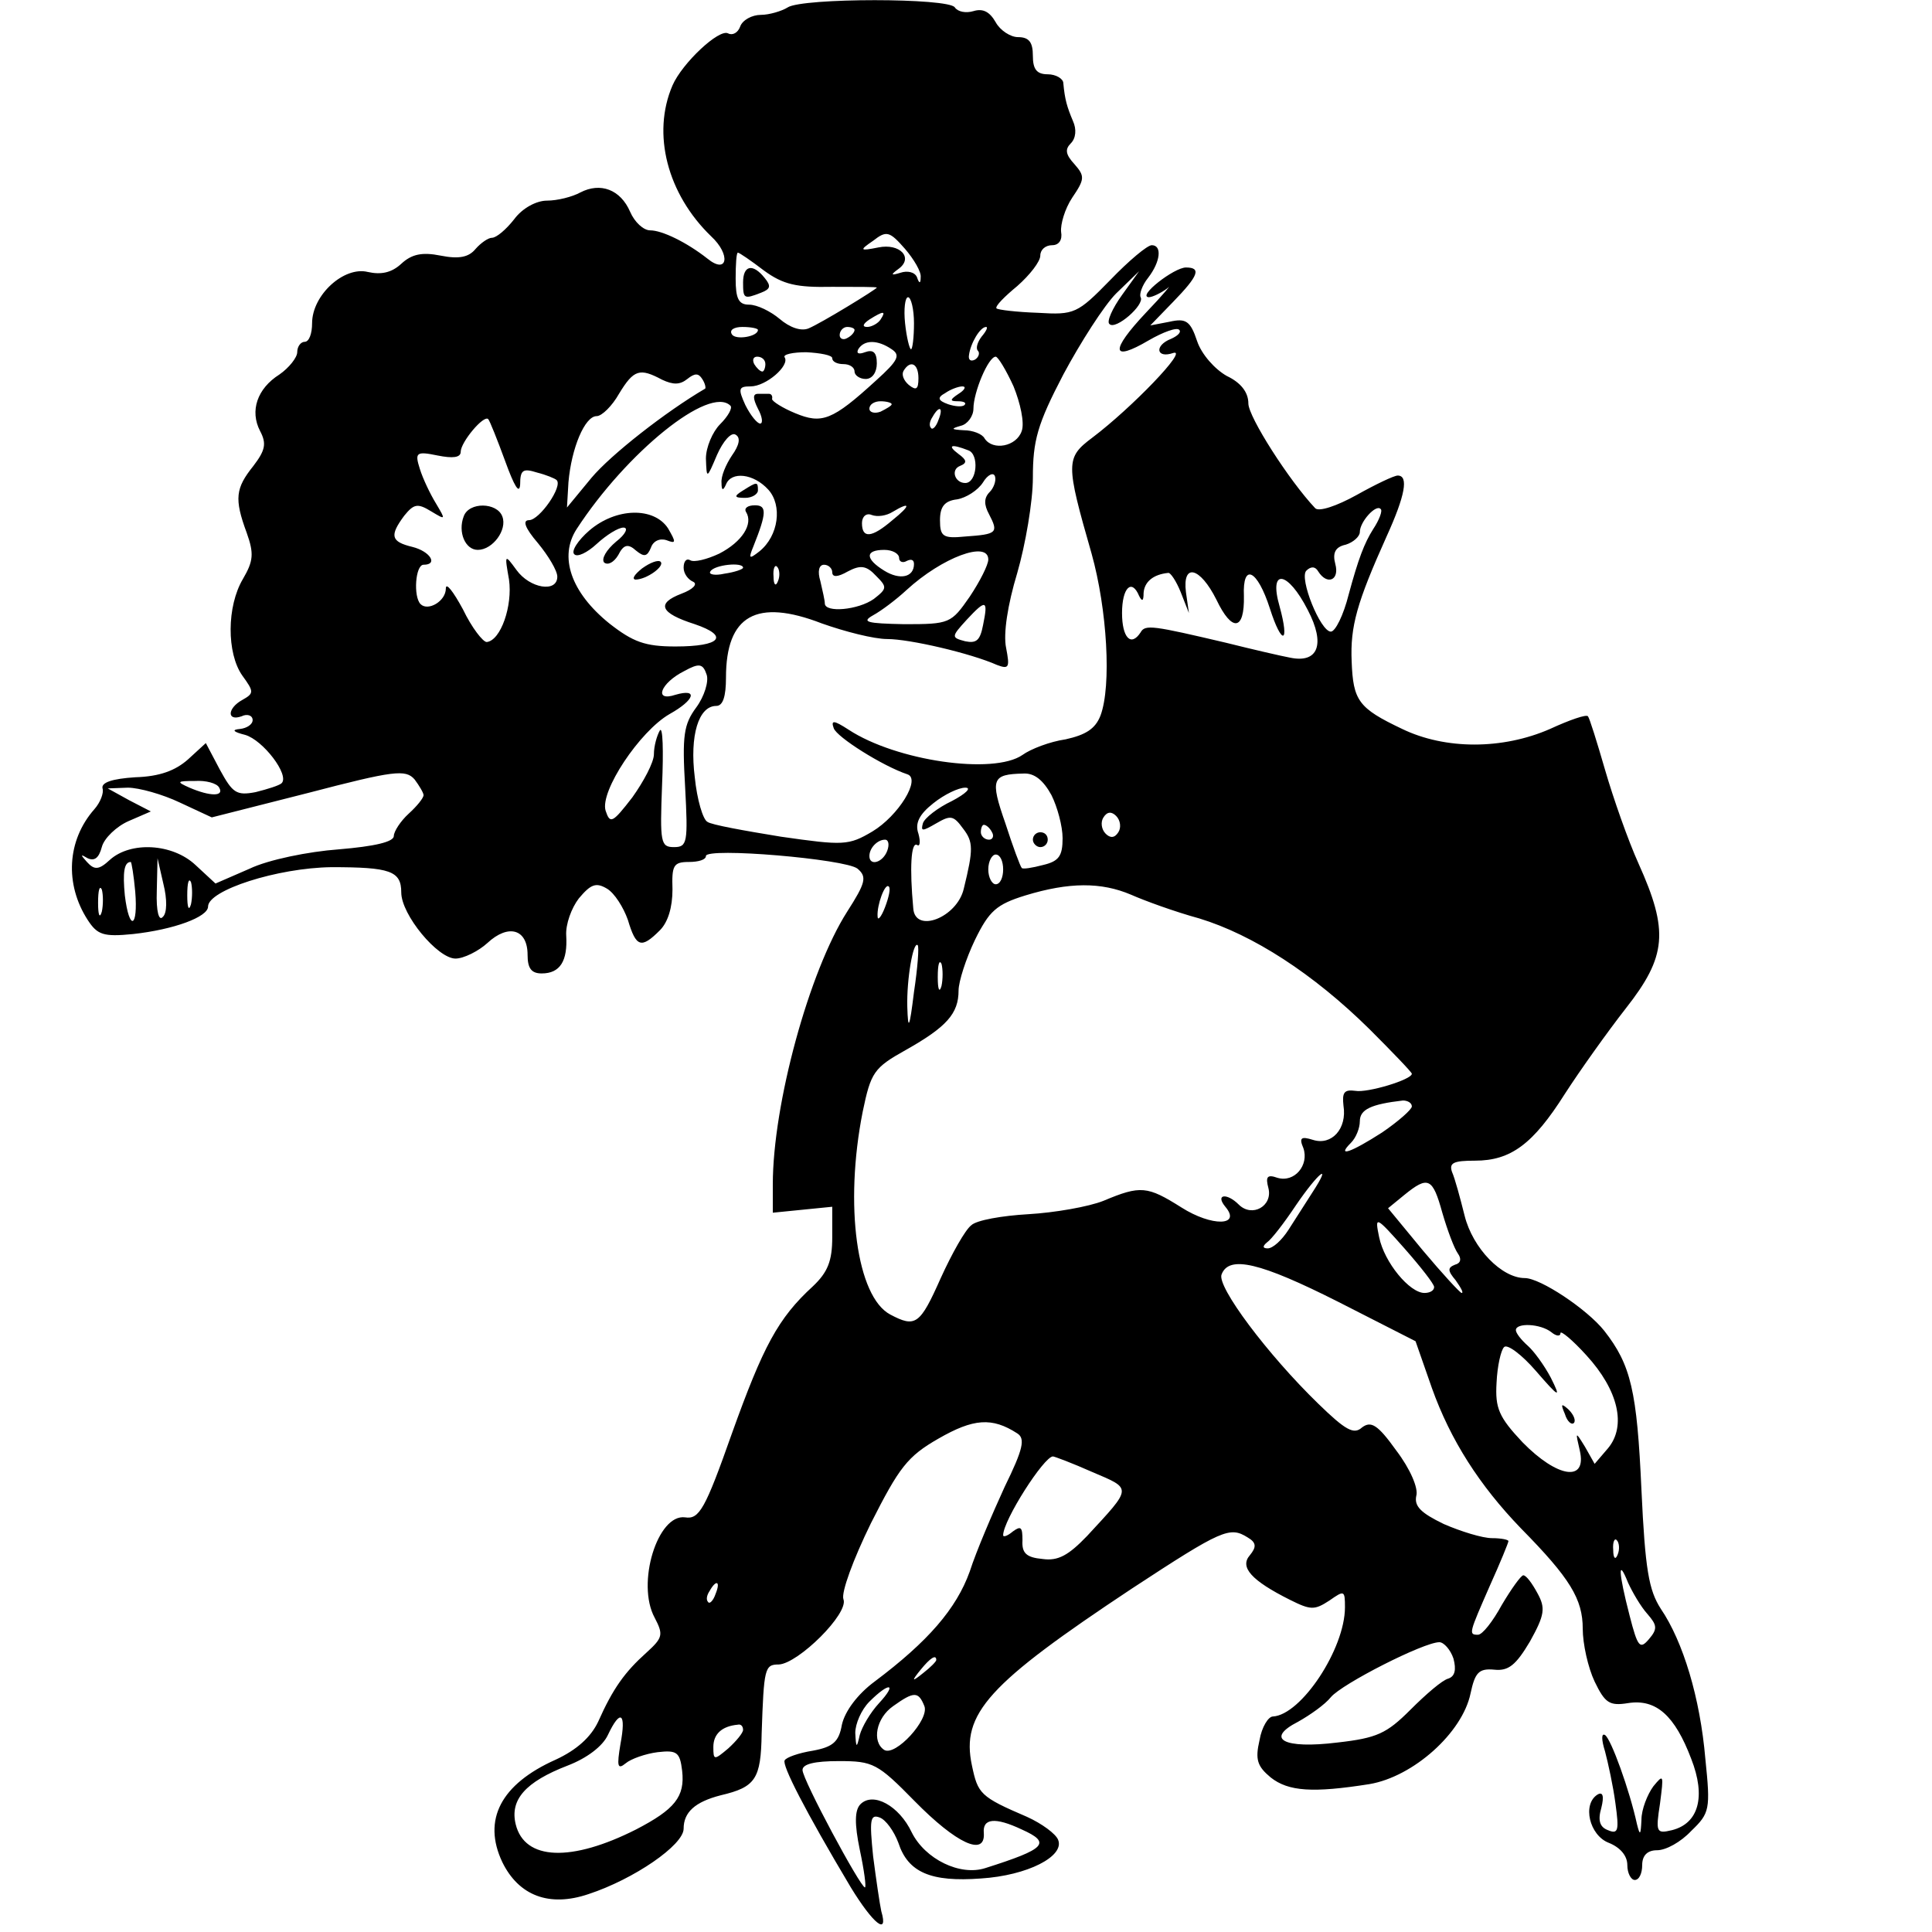 <?xml version="1.0" standalone="no"?>
<!DOCTYPE svg PUBLIC "-//W3C//DTD SVG 20010904//EN"
 "http://www.w3.org/TR/2001/REC-SVG-20010904/DTD/svg10.dtd">
<svg version="1.0" xmlns="http://www.w3.org/2000/svg"
 width="260pt" height="260pt" viewBox="0 0 260 260"
 preserveAspectRatio="xMidYMid meet">
<g transform="translate(0,260) scale(0.1,-0.1)"
fill="#000000" stroke="none">
<path d="M1060 2590 c-8 -5 -25 -10 -36 -10 -12 0 -25 -7 -28 -16 -3 -8 -10
-12 -16 -9 -12 7 -62 -40 -75 -70 -28 -65 -7 -146 52 -203 27 -25 22 -52 -5
-30 -28 22 -61 38 -77 38 -9 0 -21 11 -27 25 -13 30 -40 40 -67 26 -11 -6 -31
-11 -45 -11 -14 0 -33 -10 -44 -25 -11 -14 -24 -25 -30 -25 -5 0 -15 -7 -22
-15 -9 -11 -22 -14 -47 -9 -25 5 -39 2 -53 -11 -13 -12 -27 -15 -45 -11 -32 8
-75 -31 -75 -69 0 -14 -4 -25 -10 -25 -5 0 -10 -6 -10 -14 0 -7 -11 -21 -24
-30 -30 -19 -40 -49 -26 -76 9 -17 7 -26 -9 -47 -24 -30 -26 -44 -9 -90 10
-28 9 -38 -5 -62 -22 -37 -22 -100 -1 -130 16 -22 16 -24 0 -33 -20 -11 -21
-29 -1 -22 8 4 15 1 15 -5 0 -6 -8 -11 -17 -12 -12 -1 -9 -4 7 -8 24 -7 60
-54 49 -65 -3 -3 -19 -8 -35 -12 -26 -5 -31 -1 -48 30 l-19 36 -24 -22 c-17
-15 -38 -23 -71 -24 -31 -2 -46 -7 -44 -15 2 -6 -3 -19 -11 -28 -37 -42 -40
-101 -9 -149 13 -20 21 -23 61 -19 55 6 101 23 101 37 0 22 93 52 166 53 79 0
94 -5 94 -34 0 -30 49 -89 73 -89 11 0 31 10 43 21 28 26 54 19 54 -16 0 -18
5 -25 19 -25 25 0 35 17 33 51 -1 15 7 37 17 50 16 19 23 22 38 13 10 -6 22
-25 28 -42 11 -37 18 -39 43 -14 11 11 17 31 17 55 -1 32 1 37 22 37 13 0 23
3 23 8 0 12 188 -4 204 -17 13 -11 11 -19 -14 -58 -51 -80 -100 -259 -100
-367 l0 -38 40 4 40 4 0 -41 c0 -32 -6 -47 -26 -66 -47 -43 -67 -81 -109 -198
-36 -102 -44 -116 -63 -113 -37 5 -66 -89 -41 -135 12 -23 11 -27 -11 -47 -29
-26 -45 -48 -65 -93 -10 -21 -29 -38 -57 -51 -74 -33 -99 -81 -72 -138 22 -45
63 -61 116 -43 61 20 128 66 128 88 0 22 15 36 50 45 47 11 54 22 55 83 3 88
4 93 23 93 26 1 95 69 87 88 -3 9 13 53 37 102 38 75 49 90 91 114 47 27 72
29 106 7 11 -7 8 -21 -17 -72 -16 -35 -38 -86 -47 -114 -18 -50 -56 -94 -128
-148 -23 -17 -40 -40 -44 -58 -4 -23 -12 -30 -39 -35 -19 -3 -36 -9 -38 -13
-4 -6 27 -67 89 -171 30 -49 51 -66 41 -32 -2 9 -7 43 -11 74 -5 49 -4 57 9
52 8 -3 19 -18 25 -34 13 -40 44 -53 111 -48 63 4 113 30 104 52 -3 8 -22 22
-42 31 -63 27 -66 31 -74 69 -15 70 22 110 215 238 122 80 132 84 156 69 12
-7 12 -13 3 -24 -14 -16 2 -34 54 -60 28 -14 33 -14 53 -1 20 14 21 14 21 -9
0 -56 -59 -145 -97 -147 -6 0 -15 -14 -18 -32 -6 -26 -3 -35 15 -50 24 -19 57
-21 133 -9 59 10 125 69 136 122 6 28 11 34 32 32 19 -2 29 6 48 38 20 36 21
45 10 65 -7 13 -15 24 -19 24 -3 0 -16 -18 -29 -40 -12 -22 -26 -40 -32 -40
-13 0 -12 2 16 66 14 31 25 58 25 60 0 2 -10 4 -22 4 -13 0 -42 9 -65 19 -31
15 -40 24 -37 38 3 10 -8 36 -27 61 -25 35 -34 40 -46 31 -11 -10 -22 -4 -59
32 -68 66 -137 158 -130 174 10 26 52 16 157 -37 l104 -53 22 -63 c25 -70 64
-131 120 -189 66 -67 83 -95 83 -135 0 -20 7 -52 16 -71 14 -29 20 -33 45 -29
38 6 63 -17 85 -75 20 -51 10 -87 -26 -96 -21 -5 -22 -3 -16 36 5 39 5 40 -9
23 -8 -11 -16 -31 -16 -45 -1 -21 -2 -22 -6 -6 -10 46 -35 115 -43 120 -5 3
-5 -6 0 -22 4 -15 11 -47 14 -70 5 -36 4 -42 -10 -36 -11 4 -14 13 -9 30 4 16
2 22 -5 18 -21 -13 -11 -55 15 -65 15 -6 25 -17 25 -30 0 -11 5 -20 10 -20 6
0 10 9 10 20 0 13 7 20 20 20 12 0 32 11 46 26 25 24 26 29 19 97 -7 82 -30
158 -60 202 -16 25 -21 52 -26 160 -6 133 -14 168 -50 214 -23 29 -86 71 -107
71 -31 0 -70 40 -81 84 -6 24 -13 50 -17 59 -4 12 2 15 31 15 48 0 78 22 121
90 20 31 57 83 82 115 55 70 58 104 17 195 -14 31 -34 88 -45 126 -11 38 -21
70 -23 72 -2 3 -25 -5 -51 -17 -64 -28 -141 -28 -199 0 -59 28 -66 38 -68 91
-2 47 7 79 47 168 25 55 30 82 15 82 -5 0 -30 -12 -55 -26 -27 -15 -51 -23
-56 -18 -35 37 -90 123 -90 141 0 15 -10 28 -29 37 -16 9 -34 29 -40 47 -9 27
-15 31 -37 26 l-26 -5 31 32 c34 35 38 46 17 46 -16 0 -66 -39 -50 -40 5 0 17
6 25 12 7 7 -5 -8 -29 -33 -48 -51 -47 -67 4 -37 19 11 38 18 41 14 3 -3 -2
-8 -11 -12 -23 -9 -20 -27 3 -19 21 6 -56 -74 -109 -114 -36 -27 -36 -34 -1
-156 21 -75 27 -178 12 -218 -7 -18 -20 -26 -47 -32 -21 -3 -47 -13 -58 -21
-39 -27 -170 -8 -234 34 -20 13 -24 13 -20 2 4 -12 66 -51 99 -62 19 -6 -12
-56 -47 -77 -32 -19 -39 -19 -123 -7 -49 8 -94 16 -99 20 -6 3 -14 30 -17 60
-7 56 5 96 29 96 9 0 13 13 13 38 0 84 41 107 129 73 31 -11 70 -21 88 -21 30
0 112 -19 148 -35 16 -6 17 -3 12 23 -4 19 2 58 15 101 11 38 21 96 21 128 0
50 6 72 41 139 23 43 55 93 71 109 l31 30 -23 -32 c-13 -18 -21 -36 -17 -39 8
-9 48 26 42 36 -2 4 2 16 10 26 17 22 19 44 5 44 -6 0 -31 -21 -56 -47 -44
-45 -48 -47 -97 -44 -29 1 -54 4 -56 6 -2 3 11 16 28 30 17 15 31 33 31 41 0
8 7 14 16 14 9 0 14 7 12 18 -1 10 5 31 15 46 17 25 17 29 3 45 -12 13 -13 20
-5 28 7 7 8 19 3 30 -8 19 -11 29 -13 51 0 6 -10 12 -21 12 -15 0 -20 7 -20
25 0 18 -5 25 -20 25 -10 0 -24 9 -30 20 -8 14 -17 19 -30 15 -10 -3 -21 -1
-25 5 -8 13 -205 13 -225 0z m179 -363 c0 -9 -2 -9 -5 0 -3 7 -13 9 -22 6 -13
-4 -14 -3 -3 5 21 15 2 35 -27 29 -25 -5 -26 -4 -7 9 18 14 22 13 43 -11 12
-14 22 -31 21 -38z m-211 9 c26 -19 44 -23 92 -22 33 0 60 0 60 -1 0 -2 -75
-48 -92 -55 -10 -4 -25 1 -39 13 -12 10 -30 19 -41 19 -14 0 -18 8 -18 35 0
19 1 35 3 35 2 0 18 -11 35 -24z m202 -71 c0 -19 -2 -35 -4 -35 -2 0 -6 16 -8
35 -2 19 0 35 4 35 4 0 8 -16 8 -35z m-45 5 c-3 -5 -12 -10 -18 -10 -7 0 -6 4
3 10 19 12 23 12 15 0z m-165 -14 c0 -9 -30 -14 -35 -6 -4 6 3 10 14 10 12 0
21 -2 21 -4z m130 0 c0 -3 -4 -8 -10 -11 -5 -3 -10 -1 -10 4 0 6 5 11 10 11 6
0 10 -2 10 -4z m171 -9 c-6 -8 -8 -16 -5 -19 3 -3 1 -9 -4 -12 -6 -3 -9 0 -8
6 2 16 15 38 23 38 3 0 0 -6 -6 -13z m-121 -17 c12 -8 9 -15 -21 -42 -59 -54
-73 -59 -109 -44 -17 7 -31 16 -31 19 1 4 -1 7 -4 7 -3 0 -10 0 -15 0 -7 0 -7
-6 0 -20 6 -11 7 -20 3 -20 -4 0 -13 11 -20 25 -10 22 -9 25 7 25 21 0 53 28
46 39 -3 4 11 7 29 7 19 -1 35 -4 35 -8 0 -5 7 -8 15 -8 8 0 15 -4 15 -10 0
-5 7 -10 15 -10 9 0 15 9 15 21 0 15 -5 19 -16 15 -8 -3 -12 -2 -9 4 8 13 26
13 45 0z m-170 -20 c0 -5 -2 -10 -4 -10 -3 0 -8 5 -11 10 -3 6 -1 10 4 10 6 0
11 -4 11 -10z m334 -30 c9 -22 15 -49 11 -60 -7 -21 -39 -27 -50 -10 -3 6 -16
11 -28 11 -17 1 -18 2 -4 6 9 2 17 13 17 23 0 22 20 70 30 70 3 0 14 -18 24
-40z m-128 11 c0 -15 -3 -17 -13 -9 -7 6 -10 14 -7 19 9 15 20 10 20 -10z
m-345 -2 c15 -7 24 -7 34 1 10 8 15 8 20 0 4 -6 5 -12 4 -13 -53 -31 -127 -89
-153 -120 l-33 -40 2 34 c4 46 22 89 38 89 7 0 21 14 30 30 20 33 28 35 58 19z
m399 -19 c-12 -8 -12 -10 -1 -10 8 0 12 -2 9 -5 -3 -3 -13 -2 -22 1 -14 5 -15
9 -4 15 7 5 18 9 23 9 6 0 3 -5 -5 -10z m-307 -16 c3 -3 -3 -14 -14 -25 -10
-10 -19 -31 -19 -46 1 -28 1 -28 15 5 8 18 19 31 25 27 7 -4 5 -14 -5 -28 -8
-12 -15 -28 -14 -37 0 -10 2 -11 6 -2 7 18 37 15 57 -7 19 -21 14 -62 -12 -83
-14 -11 -15 -10 -8 7 18 45 18 55 2 55 -10 0 -15 -4 -12 -9 10 -16 -5 -40 -36
-56 -17 -8 -34 -12 -39 -9 -5 3 -9 -1 -9 -10 0 -8 6 -16 13 -19 6 -3 0 -10
-16 -16 -34 -13 -29 -26 18 -41 47 -16 35 -30 -26 -30 -41 0 -57 6 -89 31 -52
42 -68 90 -44 127 67 103 179 194 207 166z m217 2 c0 -2 -7 -6 -15 -10 -8 -3
-15 -1 -15 4 0 6 7 10 15 10 8 0 15 -2 15 -4z m63 -21 c-3 -9 -8 -14 -10 -11
-3 3 -2 9 2 15 9 16 15 13 8 -4z m-583 -56 c12 -33 19 -45 20 -31 0 20 4 22
23 16 12 -3 24 -8 26 -10 9 -8 -23 -54 -37 -54 -9 0 -6 -10 12 -31 14 -17 26
-37 26 -45 0 -22 -37 -16 -55 9 -16 22 -16 21 -10 -13 5 -35 -11 -82 -30 -84
-5 0 -20 19 -32 44 -13 24 -23 37 -23 28 0 -17 -24 -31 -34 -21 -10 10 -7 53
4 53 20 0 9 18 -15 24 -29 7 -31 15 -11 42 13 16 18 17 36 6 20 -12 20 -12 7
10 -8 13 -18 34 -22 47 -7 22 -5 24 24 18 20 -4 31 -3 31 5 0 13 31 50 37 44
2 -2 12 -27 23 -57z m623 15 c15 -5 12 -44 -4 -44 -14 0 -20 18 -7 23 10 4 9
8 -2 16 -16 12 -10 14 13 5z m29 -56 c-8 -8 -8 -17 -1 -30 13 -25 11 -27 -32
-30 -30 -3 -34 0 -34 22 0 18 6 26 23 28 12 2 28 12 35 23 6 10 14 14 16 8 2
-6 -2 -16 -7 -21z m-131 -38 c-28 -24 -41 -25 -41 -4 0 9 6 14 13 11 8 -3 20
-1 28 4 25 15 25 9 0 -11z m647 -12 c-12 -19 -20 -40 -33 -88 -7 -28 -18 -50
-24 -50 -14 0 -43 72 -33 82 6 6 12 6 16 -1 12 -19 29 -12 23 10 -4 15 0 23
14 26 10 3 19 11 19 17 0 14 22 38 28 31 3 -2 -2 -15 -10 -27z m-638 -39 c0
-5 5 -7 10 -4 6 3 10 2 10 -4 0 -18 -19 -22 -40 -9 -26 16 -26 28 0 28 11 0
20 -5 20 -11z m120 -2 c0 -7 -11 -29 -25 -50 -25 -36 -27 -37 -88 -37 -51 1
-58 3 -42 12 11 6 31 21 45 34 48 44 110 67 110 41z m-330 -11 c0 -2 -11 -6
-25 -8 -13 -3 -22 -1 -19 3 5 9 44 13 44 5z m47 -18 c-3 -8 -6 -5 -6 6 -1 11
2 17 5 13 3 -3 4 -12 1 -19z m73 12 c0 -7 7 -7 21 1 17 9 25 8 38 -6 15 -15
15 -17 -3 -31 -21 -15 -66 -19 -66 -6 0 4 -3 17 -6 30 -4 13 -2 22 5 22 6 0
11 -5 11 -10z m469 -27 l11 -28 -4 28 c-5 40 19 34 41 -10 21 -44 38 -42 37 5
-2 45 18 36 35 -17 16 -50 27 -48 13 3 -15 52 11 48 38 -5 24 -46 14 -72 -24
-64 -11 2 -50 11 -86 20 -98 23 -109 25 -115 14 -13 -20 -25 -7 -25 26 0 34
13 47 23 23 4 -8 6 -7 6 4 1 15 13 25 33 27 3 1 11 -11 17 -26z m-266 -44 c-4
-21 -9 -25 -24 -22 -19 5 -19 6 2 29 26 28 29 27 22 -7z m-386 -111 c-17 -23
-19 -38 -15 -107 4 -75 3 -81 -15 -81 -18 0 -19 6 -16 84 2 46 1 79 -3 73 -4
-7 -8 -21 -8 -32 0 -11 -14 -37 -29 -58 -27 -35 -30 -36 -36 -18 -8 26 46 107
86 130 34 19 39 35 8 26 -30 -10 -20 16 12 32 20 11 25 10 30 -5 3 -9 -3 -29
-14 -44z m-367 -118 c0 -4 -9 -15 -20 -25 -11 -10 -20 -24 -20 -30 0 -8 -26
-14 -74 -18 -41 -3 -95 -14 -120 -26 l-46 -20 -27 25 c-31 29 -87 32 -115 7
-15 -14 -21 -14 -31 -3 -9 10 -9 11 1 5 9 -4 15 0 19 15 3 12 20 28 36 35 l30
13 -29 15 -29 16 27 1 c15 0 47 -9 70 -20 l43 -20 130 33 c115 30 131 32 143
18 6 -8 12 -18 12 -21z m845 0 c8 -16 15 -42 15 -58 0 -24 -5 -31 -26 -36 -15
-4 -28 -6 -29 -4 -2 2 -12 29 -22 60 -21 60 -18 66 24 67 15 1 27 -9 38 -29z
m-1120 10 c7 -12 -12 -12 -40 0 -18 8 -17 9 7 9 15 1 30 -3 33 -9z m986 -18
c-19 -9 -37 -23 -39 -30 -3 -11 -1 -11 18 0 19 11 23 11 36 -7 14 -18 14 -28
1 -81 -9 -39 -66 -61 -68 -26 -5 54 -3 89 5 85 4 -3 5 4 2 15 -5 14 1 26 20
41 15 12 34 21 43 21 9 0 1 -8 -18 -18z m224 -42 c-5 -8 -11 -8 -17 -2 -6 6
-7 16 -3 22 5 8 11 8 17 2 6 -6 7 -16 3 -22z m-170 0 c3 -5 1 -10 -4 -10 -6 0
-11 5 -11 10 0 6 2 10 4 10 3 0 8 -4 11 -10z m-141 -25 c-6 -16 -24 -21 -24
-7 0 11 11 22 21 22 5 0 6 -7 3 -15z m156 -25 c0 -11 -4 -20 -10 -20 -5 0 -10
9 -10 20 0 11 5 20 10 20 6 0 10 -9 10 -20z m-1168 -30 c4 -49 -8 -54 -14 -5
-3 31 -1 45 8 45 1 0 4 -18 6 -40z m37 -34 c-5 -6 -9 7 -8 35 l1 44 8 -35 c5
-20 5 -39 -1 -44z m38 17 c-3 -10 -5 -4 -5 12 0 17 2 24 5 18 2 -7 2 -21 0
-30z m-120 -10 c-3 -10 -5 -4 -5 12 0 17 2 24 5 18 2 -7 2 -21 0 -30z m1054 6
c-5 -13 -10 -19 -10 -12 -1 15 10 45 15 40 3 -2 0 -15 -5 -28z m331 17 c18 -8
59 -23 92 -32 72 -22 153 -74 229 -149 31 -31 57 -58 57 -60 0 -8 -60 -26 -76
-23 -15 2 -18 -2 -16 -20 5 -31 -16 -54 -41 -46 -16 5 -19 3 -13 -11 8 -23
-12 -47 -35 -40 -14 5 -16 1 -12 -14 6 -24 -22 -40 -40 -22 -16 16 -32 14 -18
-3 22 -26 -18 -27 -59 -1 -46 29 -55 30 -105 9 -20 -8 -66 -16 -101 -18 -35
-2 -70 -8 -77 -15 -8 -6 -26 -38 -41 -71 -28 -63 -34 -67 -68 -49 -45 24 -62
147 -37 273 11 53 15 59 58 83 55 31 71 49 71 80 0 12 10 43 22 68 19 39 29
48 68 60 59 18 102 18 142 1z m-292 -131 c-6 -49 -8 -53 -9 -20 -1 37 8 89 14
83 2 -2 0 -30 -5 -63z m37 8 c-3 -10 -5 -4 -5 12 0 17 2 24 5 18 2 -7 2 -21 0
-30z m633 -162 c0 -4 -18 -20 -40 -35 -42 -27 -62 -34 -42 -14 7 7 12 20 12
29 0 16 15 23 58 28 6 0 12 -3 12 -8z m-134 -116 c-9 -14 -23 -36 -32 -50 -9
-14 -21 -25 -28 -25 -7 0 -7 3 -1 8 6 4 23 26 39 50 30 44 50 60 22 17z m175
-27 c7 -24 16 -48 21 -55 5 -7 4 -13 -4 -15 -10 -4 -10 -8 1 -21 7 -10 11 -17
8 -17 -2 0 -26 26 -52 57 l-47 57 22 18 c32 26 38 23 51 -24z m-11 -100 c0 -5
-6 -8 -13 -8 -20 0 -54 41 -61 75 -6 29 -5 29 34 -15 22 -25 40 -48 40 -52z
m158 -61 c6 -5 12 -6 12 -1 0 4 16 -9 35 -30 43 -47 54 -95 29 -125 l-18 -21
-13 23 c-13 21 -13 21 -7 -5 10 -43 -30 -37 -77 11 -32 34 -37 46 -35 80 1 23
6 44 10 48 4 5 24 -10 43 -32 32 -37 34 -37 20 -9 -9 17 -23 36 -31 43 -9 8
-16 17 -16 21 0 10 33 9 48 -3z m-618 -188 c54 -23 54 -20 -7 -86 -25 -26 -39
-34 -60 -31 -22 2 -28 8 -27 25 0 18 -2 20 -13 12 -7 -6 -13 -8 -13 -5 0 20
55 106 67 106 2 0 26 -9 53 -21z m707 -111 c-3 -8 -6 -5 -6 6 -1 11 2 17 5 13
3 -3 4 -12 1 -19z m40 -80 c13 -15 14 -20 2 -34 -12 -14 -15 -11 -26 32 -15
58 -16 79 -2 44 6 -13 17 -32 26 -42z m-1254 27 c-3 -9 -8 -14 -10 -11 -3 3
-2 9 2 15 9 16 15 13 8 -4z m993 -87 c4 -15 2 -24 -7 -27 -8 -2 -30 -21 -51
-42 -32 -32 -45 -38 -98 -44 -73 -9 -98 5 -53 28 16 9 36 23 44 33 15 18 125
74 146 74 6 0 15 -10 19 -22z m-696 -2 c0 -2 -8 -10 -17 -17 -16 -13 -17 -12
-4 4 13 16 21 21 21 13z m-77 -58 c-12 -13 -23 -32 -26 -43 -4 -18 -5 -18 -6
3 0 12 8 31 19 42 27 27 38 25 13 -2z m61 -4 c7 -18 -39 -68 -54 -59 -17 11
-11 43 12 59 28 20 34 20 42 0z m-409 -51 c-5 -30 -4 -35 7 -26 7 6 27 13 43
15 26 3 30 0 33 -25 4 -35 -10 -52 -62 -79 -87 -44 -150 -42 -162 7 -8 33 13
57 70 79 26 10 47 26 54 41 17 36 25 30 17 -12z m165 19 c0 -4 -9 -15 -20 -25
-19 -16 -20 -16 -20 2 0 17 11 28 33 30 4 1 7 -2 7 -7z m231 -96 c56 -57 95
-75 93 -43 -2 20 15 22 51 5 40 -18 33 -26 -49 -52 -34 -11 -81 12 -99 48 -17
36 -52 55 -69 38 -8 -8 -8 -27 -1 -61 6 -28 9 -51 7 -51 -6 0 -84 145 -84 158
0 8 16 12 49 12 46 0 52 -3 102 -54z"/>
<path d="M1000 2220 c0 -22 1 -23 24 -14 13 5 14 9 5 20 -16 20 -29 17 -29 -6z"/>
<path d="M1000 1940 c-13 -8 -12 -10 3 -10 9 0 17 5 17 10 0 12 -1 12 -20 0z"/>
<path d="M793 1886 c-15 -13 -25 -28 -20 -32 4 -4 17 2 30 14 13 12 29 22 36
22 7 0 3 -9 -10 -19 -13 -11 -20 -23 -16 -28 5 -4 13 0 19 10 7 14 13 16 24 6
11 -9 15 -8 20 4 3 9 12 13 21 10 13 -5 13 -3 2 16 -19 29 -70 28 -106 -3z"/>
<path d="M864 1835 c-10 -8 -14 -14 -9 -15 15 0 40 18 34 24 -3 3 -14 -1 -25
-9z"/>
<path d="M624 1905 c-8 -21 2 -45 19 -45 20 0 40 27 33 45 -7 19 -45 20 -52 0z"/>
<path d="M1390 1470 c0 -5 5 -10 10 -10 6 0 10 5 10 10 0 6 -4 10 -10 10 -5 0
-10 -4 -10 -10z"/>
<path d="M2106 697 c3 -10 9 -15 12 -12 3 3 0 11 -7 18 -10 9 -11 8 -5 -6z"/>
</g>
</svg>
